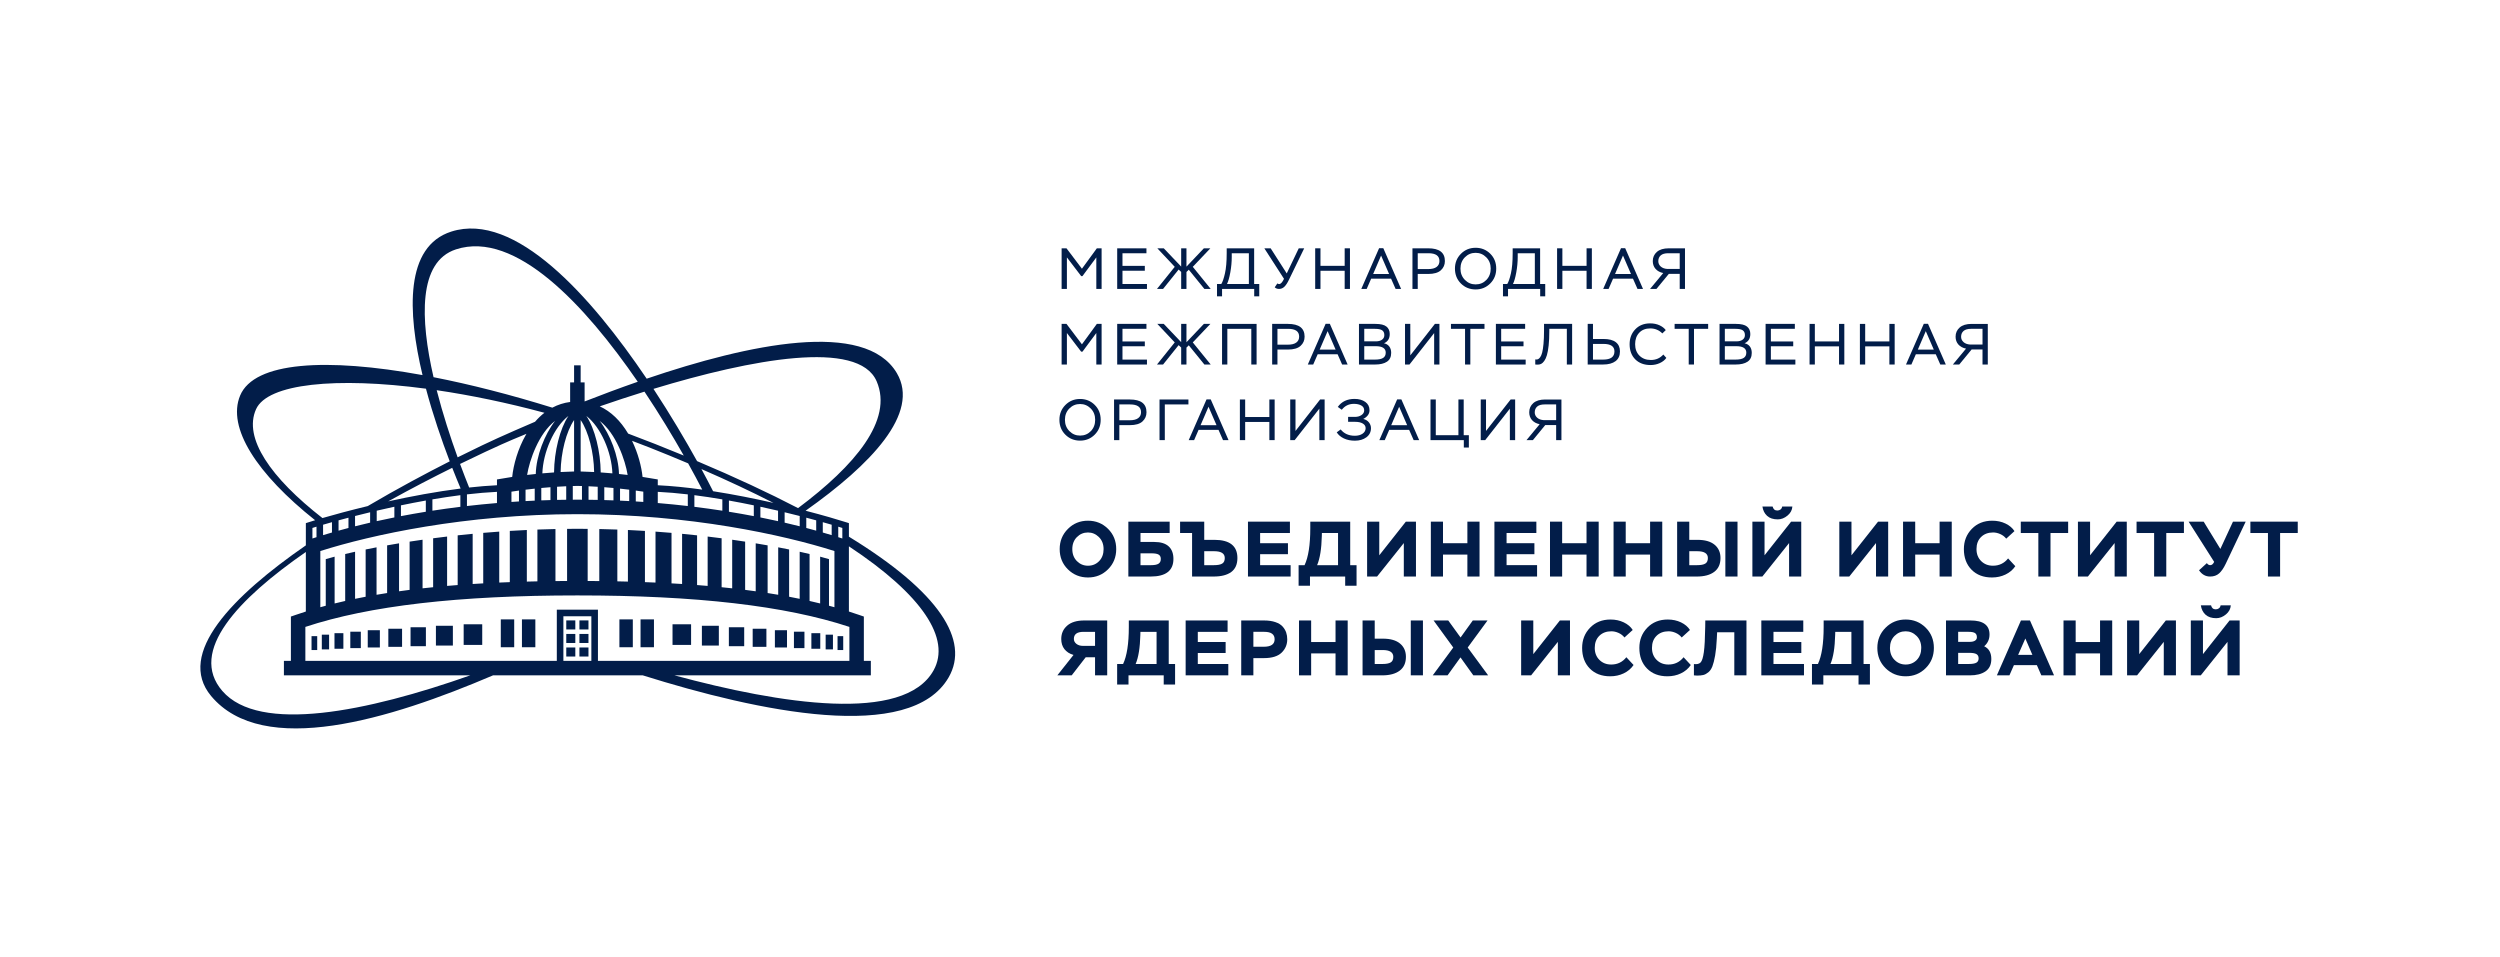 <?xml version="1.0" encoding="UTF-8"?>
<svg id="Layer_1" data-name="Layer 1" xmlns="http://www.w3.org/2000/svg" width="1045" height="400" viewBox="0 0 1045 400">
  <defs>
    <style>
      .cls-1 {
        fill-rule: evenodd;
      }

      .cls-1, .cls-2 {
        fill: #021d49;
        stroke-width: 0px;
      }
    </style>
  </defs>
  <g>
    <path class="cls-2" d="M446.37,221.097c2.285-2.294,5.087-3.442,8.41-3.442,3.299,0,6.089,1.131,8.372,3.394,2.285,2.261,3.427,5.084,3.427,8.471,0,3.366-1.143,6.184-3.427,8.457-2.283,2.273-5.072,3.408-8.372,3.408s-6.096-1.131-8.391-3.392c-2.294-2.261-3.442-5.087-3.442-8.474,0-3.321,1.14-6.13,3.423-8.424ZM450.138,234.537c1.28,1.289,2.825,1.934,4.641,1.934,1.856,0,3.408-.64,4.653-1.917,1.244-1.28,1.868-2.956,1.868-5.032,0-2.053-.649-3.726-1.951-5.015-1.299-1.287-2.823-1.932-4.57-1.932-1.816,0-3.361.645-4.641,1.932-1.275,1.289-1.915,2.963-1.915,5.015,0,2.055.64,3.726,1.915,5.015Z"/>
    <path class="cls-2" d="M488.92,222.802h-12.193v3.738h5.769c2.667,0,4.665.612,5.999,1.835,1.335,1.223,1.998,2.972,1.998,5.245,0,4.916-3.179,7.374-9.538,7.374h-9.306v-22.944h17.27v4.752ZM476.728,231.292v4.949h4.428c1.417,0,2.451-.202,3.095-.607.645-.403.967-1.064.967-1.984,0-.851-.294-1.458-.884-1.818-.59-.36-1.586-.54-2.984-.54h-4.622Z"/>
    <path class="cls-2" d="M493.274,218.049h10.095v7.604h4.229c6.423,0,9.637,2.536,9.637,7.606,0,2.622-.858,4.565-2.574,5.833s-4.167,1.901-7.357,1.901h-9.016v-18.192h-5.013v-4.752ZM503.369,230.408v5.833h4.063c1.574,0,2.721-.218,3.442-.657.723-.436,1.083-1.211,1.083-2.325,0-1.901-1.474-2.851-4.425-2.851h-4.162Z"/>
    <path class="cls-2" d="M521.651,218.049h17.535v4.752h-12.456v4.262h11.636v4.589h-11.636v4.589h12.752v4.752h-17.831v-22.944Z"/>
    <path class="cls-2" d="M542.815,236.241h2.494c1.593-3.366,2.392-8.512,2.392-15.437v-2.754h16.684v18.192h2.655v8.587h-4.755v-3.835h-14.714v3.835h-4.755v-8.587ZM552.519,224.082c-.133,5.352-.787,9.405-1.967,12.159h8.751v-13.439h-6.75l-.033,1.28Z"/>
    <path class="cls-2" d="M571.452,240.993v-22.944h5.082v14.063l11.112-14.063h4.229v22.944h-5.082v-13.996l-11.178,13.996h-4.162Z"/>
    <path class="cls-2" d="M613.366,231.816h-10.194v9.178h-5.077v-22.944h5.077v9.014h10.194v-9.014h5.079v22.944h-5.079v-9.178Z"/>
    <path class="cls-2" d="M624.665,218.049h17.535v4.752h-12.453v4.262h11.633v4.589h-11.633v4.589h12.75v4.752h-17.831v-22.944Z"/>
    <path class="cls-2" d="M663.169,231.816h-10.194v9.178h-5.077v-22.944h5.077v9.014h10.194v-9.014h5.079v22.944h-5.079v-9.178Z"/>
    <path class="cls-2" d="M689.742,231.816h-10.192v9.178h-5.082v-22.944h5.082v9.014h10.192v-9.014h5.082v22.944h-5.082v-9.178Z"/>
    <path class="cls-2" d="M706.121,225.653h3.411c3.145,0,5.539.685,7.177,2.05s2.458,3.216,2.458,5.556c0,2.534-.868,4.456-2.605,5.767s-4.179,1.967-7.326,1.967h-8.192v-22.944h5.077v7.604ZM706.121,230.408v5.833h3.247c1.574,0,2.721-.218,3.442-.657.721-.436,1.081-1.211,1.081-2.325,0-1.901-1.486-2.851-4.456-2.851h-3.314ZM721.2,218.049h5.079v22.944h-5.079v-22.944Z"/>
    <path class="cls-2" d="M732.497,240.993v-22.944h5.082v14.063l11.112-14.063h4.229v22.944h-5.082v-13.996l-11.178,13.996h-4.162ZM740.954,211.723c.261,1.116.917,1.673,1.967,1.673.502,0,.943-.142,1.327-.427.382-.284.616-.699.704-1.247h4.259c-.085,1.465-.763,2.728-2.029,3.788-1.27,1.06-2.624,1.588-4.067,1.588-1.901,0-3.385-.486-4.456-1.458-1.071-.972-1.726-2.278-1.967-3.918h4.262Z"/>
    <path class="cls-2" d="M768.835,240.993v-22.944h5.079v14.063l11.112-14.063h4.229v22.944h-5.082v-13.996l-11.176,13.996h-4.162Z"/>
    <path class="cls-2" d="M810.748,231.816h-10.194v9.178h-5.079v-22.944h5.079v9.014h10.194v-9.014h5.079v22.944h-5.079v-9.178Z"/>
    <path class="cls-2" d="M842.4,236.667c-1.026,1.508-2.399,2.671-4.115,3.489-1.714.82-3.598,1.23-5.651,1.23-3.565,0-6.409-1.088-8.54-3.261-2.131-2.174-3.195-5.042-3.195-8.604,0-3.342,1.102-6.155,3.311-8.441,2.204-2.283,5.058-3.425,8.552-3.425,2.055,0,3.906.401,5.556,1.197,1.65.799,2.892,1.851,3.721,3.164l-3.442,3.145c-.654-.83-1.486-1.47-2.491-1.917s-1.998-.671-2.984-.671c-2.074,0-3.75.628-5.03,1.884-1.278,1.256-1.917,2.944-1.917,5.063,0,2.055.652,3.726,1.951,5.015,1.299,1.289,2.944,1.934,4.933,1.934,2.6,0,4.71-1.017,6.326-3.048l3.015,3.245Z"/>
    <path class="cls-2" d="M844.688,218.049h19.796v4.752h-7.374v18.192h-5.082v-18.192h-7.341v-4.752Z"/>
    <path class="cls-2" d="M868.575,240.993v-22.944h5.079v14.063l11.112-14.063h4.229v22.944h-5.082v-13.996l-11.176,13.996h-4.162Z"/>
    <path class="cls-2" d="M893.083,218.049h19.796v4.752h-7.374v18.192h-5.082v-18.192h-7.341v-4.752Z"/>
    <path class="cls-2" d="M938.701,218.049l-8.327,17.568c-.872,1.837-1.801,3.19-2.785,4.065-.984.875-2.24,1.311-3.769,1.311-1.901,0-3.442-.875-4.622-2.622l3.278-2.984c.37.569.841.853,1.408.853.657,0,1.204-.46,1.64-1.377l-10.685-16.815h6.293l6.98,11.406,5.276-11.406h5.312Z"/>
    <path class="cls-2" d="M940.662,218.049h19.796v4.752h-7.376v18.192h-5.079v-18.192h-7.341v-4.752Z"/>
    <path class="cls-2" d="M457.728,274.729h-3.901l-5.866,7.571h-5.999l6.753-8.521c-1.661-.502-2.927-1.323-3.802-2.458-.875-1.138-1.311-2.546-1.311-4.229,0-2.273.825-4.131,2.474-5.572,1.65-1.441,4.025-2.164,7.13-2.164h9.602v22.944h-5.079v-7.571ZM457.728,269.977v-5.869h-4.819c-2.688,0-4.032.984-4.032,2.951,0,.83.355,1.524,1.067,2.081s1.631.837,2.768.837h5.015Z"/>
    <path class="cls-2" d="M466.962,277.547h2.491c1.595-3.366,2.392-8.512,2.392-15.437v-2.754h16.684v18.192h2.655v8.587h-4.752v-3.835h-14.717v3.835h-4.752v-8.587ZM476.666,265.388c-.133,5.352-.787,9.405-1.967,12.159h8.751v-13.439h-6.753l-.031,1.28Z"/>
    <path class="cls-2" d="M495.6,259.356h17.535v4.752h-12.453v4.262h11.633v4.589h-11.633v4.589h12.75v4.752h-17.831v-22.944Z"/>
    <path class="cls-2" d="M518.833,282.3v-22.944h9.505c1.856,0,3.451.23,4.783.69,1.332.458,2.344,1.081,3.034,1.868.687.787,1.18,1.617,1.474,2.491s.441,1.825.441,2.851c0,2.185-.787,4.037-2.358,5.556-1.574,1.517-4.032,2.278-7.374,2.278h-4.428v7.21h-5.077ZM523.91,264.108v6.229h4.361c3.015,0,4.522-1.038,4.522-3.115s-1.441-3.115-4.326-3.115h-4.558Z"/>
    <path class="cls-2" d="M558.253,273.122h-10.194v9.178h-5.077v-22.944h5.077v9.014h10.194v-9.014h5.079v22.944h-5.079v-9.178Z"/>
    <path class="cls-2" d="M574.631,266.959h3.411c3.145,0,5.537.685,7.177,2.05,1.638,1.365,2.458,3.216,2.458,5.556,0,2.534-.87,4.456-2.605,5.767-1.74,1.311-4.181,1.967-7.326,1.967h-8.194v-22.944h5.079v7.604ZM574.631,271.714v5.833h3.245c1.574,0,2.721-.218,3.442-.657.721-.436,1.081-1.211,1.081-2.325,0-1.901-1.484-2.851-4.456-2.851h-3.311ZM589.708,259.356h5.082v22.944h-5.082v-22.944Z"/>
    <path class="cls-2" d="M613.496,270.664l8.552,11.636h-6.194l-5.376-7.507-5.407,7.507h-6.196l8.587-11.636-8.227-11.309h6.13l5.146,7.113,5.113-7.113h6.163l-8.291,11.309Z"/>
    <path class="cls-2" d="M635.838,282.3v-22.944h5.079v14.063l11.112-14.063h4.226v22.944h-5.077v-13.996l-11.178,13.996h-4.162Z"/>
    <path class="cls-2" d="M682.831,277.974c-1.026,1.508-2.399,2.671-4.115,3.489-1.714.82-3.598,1.23-5.651,1.23-3.565,0-6.409-1.088-8.54-3.261-2.131-2.174-3.195-5.042-3.195-8.604,0-3.342,1.102-6.155,3.311-8.441,2.204-2.283,5.058-3.425,8.552-3.425,2.055,0,3.906.401,5.556,1.197,1.65.799,2.892,1.851,3.721,3.164l-3.442,3.145c-.654-.83-1.486-1.47-2.491-1.917s-1.998-.671-2.984-.671c-2.074,0-3.75.628-5.03,1.884-1.278,1.256-1.917,2.944-1.917,5.063,0,2.055.652,3.726,1.951,5.015,1.299,1.289,2.944,1.934,4.933,1.934,2.6,0,4.71-1.017,6.326-3.048l3.015,3.245Z"/>
    <path class="cls-2" d="M706.751,277.974c-1.026,1.508-2.399,2.671-4.115,3.489-1.714.82-3.598,1.23-5.651,1.23-3.565,0-6.409-1.088-8.54-3.261s-3.195-5.042-3.195-8.604c0-3.342,1.102-6.155,3.311-8.441,2.204-2.283,5.058-3.425,8.552-3.425,2.055,0,3.906.401,5.556,1.197,1.65.799,2.892,1.851,3.721,3.164l-3.442,3.145c-.654-.83-1.486-1.47-2.491-1.917-1.005-.448-1.998-.671-2.984-.671-2.074,0-3.75.628-5.03,1.884-1.278,1.256-1.917,2.944-1.917,5.063,0,2.055.652,3.726,1.951,5.015s2.944,1.934,4.933,1.934c2.6,0,4.71-1.017,6.326-3.048l3.015,3.245Z"/>
    <path class="cls-2" d="M724.936,264.274h-7.177l-.133,2.655c-.13,2.797-.365,5.155-.704,7.078-.339,1.925-.723,3.432-1.147,4.525-.427,1.093-1,1.927-1.721,2.508-.723.578-1.42.951-2.098,1.114s-1.541.244-2.588.244c-.46,0-.896-.031-1.313-.097v-4.719c1.268.152,2.197-.071,2.787-.673.588-.6,1.043-2.027,1.361-4.276.318-2.252.507-5.812.574-10.685l.033-2.591h17.206v22.944h-5.079v-18.026Z"/>
    <path class="cls-2" d="M736.237,259.356h17.535v4.752h-12.458v4.262h11.638v4.589h-11.638v4.589h12.752v4.752h-17.829v-22.944Z"/>
    <path class="cls-2" d="M757.399,277.547h2.494c1.593-3.366,2.392-8.512,2.392-15.437v-2.754h16.684v18.192h2.655v8.587h-4.755v-3.835h-14.714v3.835h-4.755v-8.587ZM767.102,265.388c-.133,5.352-.787,9.405-1.967,12.159h8.751v-13.439h-6.75l-.033,1.28Z"/>
    <path class="cls-2" d="M788.153,262.404c2.283-2.294,5.084-3.442,8.407-3.442,3.299,0,6.091,1.131,8.374,3.394,2.283,2.261,3.425,5.084,3.425,8.471,0,3.366-1.143,6.184-3.425,8.457-2.283,2.273-5.075,3.408-8.374,3.408s-6.096-1.131-8.391-3.392-3.442-5.087-3.442-8.474c0-3.321,1.143-6.13,3.425-8.424ZM791.921,275.843c1.278,1.289,2.823,1.934,4.639,1.934,1.858,0,3.408-.64,4.655-1.917,1.244-1.28,1.868-2.956,1.868-5.032,0-2.053-.649-3.726-1.951-5.015-1.301-1.287-2.823-1.932-4.572-1.932-1.816,0-3.361.645-4.639,1.932-1.278,1.289-1.917,2.963-1.917,5.015,0,2.055.64,3.726,1.917,5.015Z"/>
    <path class="cls-2" d="M813.431,259.356h10.258c5.288,0,7.931,1.956,7.931,5.869,0,1.986-.742,3.627-2.228,4.916,1.989.939,2.982,2.719,2.982,5.343,0,2.316-.806,4.032-2.425,5.146-1.617,1.114-3.79,1.671-6.521,1.671h-9.998v-22.944ZM818.511,264.108v4.195h4.752c1.005,0,1.771-.168,2.294-.507.526-.339.787-.813.787-1.425,0-.787-.251-1.361-.754-1.721-.502-.363-1.42-.543-2.754-.543h-4.326ZM818.511,272.892v4.655h4.392c1.508,0,2.579-.18,3.214-.54.63-.36.948-.967.948-1.82,0-.808-.294-1.391-.884-1.754-.59-.36-1.595-.54-3.015-.54h-4.655Z"/>
    <path class="cls-2" d="M844.756,259.356h3.769l10.064,22.944h-5.309l-1.868-4.262h-9.604l-1.868,4.262h-5.245l10.062-22.944ZM843.576,273.745h5.968l-2.951-6.85-3.017,6.85Z"/>
    <path class="cls-2" d="M877.822,273.122h-10.194v9.178h-5.079v-22.944h5.079v9.014h10.194v-9.014h5.079v22.944h-5.079v-9.178Z"/>
    <path class="cls-2" d="M889.12,282.3v-22.944h5.079v14.063l11.112-14.063h4.229v22.944h-5.082v-13.996l-11.176,13.996h-4.162Z"/>
    <path class="cls-2" d="M915.76,282.3v-22.944h5.079v14.063l11.112-14.063h4.226v22.944h-5.077v-13.996l-11.178,13.996h-4.162ZM924.217,253.029c.261,1.116.915,1.673,1.965,1.673.502,0,.946-.142,1.327-.427s.619-.699.704-1.247h4.262c-.085,1.465-.763,2.728-2.031,3.788s-2.624,1.588-4.065,1.588c-1.901,0-3.387-.486-4.456-1.458-1.071-.972-1.728-2.278-1.967-3.918h4.262Z"/>
  </g>
  <g>
    <path class="cls-2" d="M443.758,103.791h2.038l6.452,8.538,6.236-8.538h1.989v16.98h-2.209v-13.171l-5.798,7.81h-.533l-5.966-7.81v13.171h-2.209v-16.98Z"/>
    <path class="cls-2" d="M466.986,103.791h12.226v2.062h-10.017v5.288h9.339v2.012h-9.339v5.556h10.237v2.062h-12.446v-16.98Z"/>
    <path class="cls-2" d="M483.76,103.791h2.693l7.277,7.642v-7.642h2.209v7.665l7.277-7.665h2.716l-7.35,7.739,7.495,9.242h-2.643l-6.525-8.03-.969.948v7.082h-2.209v-7.108l-1.067-.993-6.502,8.101h-2.548l7.424-9.242-7.277-7.739Z"/>
    <path class="cls-2" d="M508.71,118.71h1.794c.536-.841,1.043-2.321,1.529-4.439.486-2.119.728-4.923.728-8.417v-2.062h11.474v14.918h2.136v5.167h-2.112v-3.105h-13.439v3.105h-2.11v-5.167ZM514.872,107.43c0,2.069-.199,4.205-.595,6.404-.396,2.2-.863,3.826-1.396,4.876h9.147v-12.856h-7.156v1.576Z"/>
    <path class="cls-2" d="M533.924,118.468c.244.178.502.266.777.266.647,0,1.318-.728,2.012-2.183l-8.222-12.759h2.643l6.72,10.503,5.023-10.503h2.28l-6.357,13.1c-.63,1.325-1.263,2.304-1.903,2.934-.638.63-1.394.946-2.268.946-.744,0-1.342-.228-1.794-.68l1.09-1.624Z"/>
    <path class="cls-2" d="M562.073,113.18h-10.114v7.592h-2.209v-16.98h2.209v7.326h10.114v-7.326h2.209v16.98h-2.209v-7.592Z"/>
    <path class="cls-2" d="M576.47,103.742h1.747l7.447,17.03h-2.304l-1.894-4.293h-8.32l-1.868,4.293h-2.256l7.447-17.03ZM573.972,114.538h6.672l-3.349-7.715-3.323,7.715Z"/>
    <path class="cls-2" d="M590.405,120.772v-16.98h6.599c4.641,0,6.961,1.778,6.961,5.335,0,1.538-.562,2.818-1.685,3.847-1.123,1.026-2.892,1.541-5.3,1.541h-4.366v6.258h-2.209ZM592.614,105.853v6.622h4.316c1.602,0,2.795-.299,3.579-.898.785-.597,1.176-1.422,1.176-2.474,0-2.166-1.526-3.25-4.584-3.25h-4.487Z"/>
    <path class="cls-2" d="M610.671,106.083c1.664-1.673,3.709-2.51,6.137-2.51,2.408,0,4.447.825,6.113,2.474,1.666,1.65,2.498,3.726,2.498,6.234,0,2.474-.832,4.544-2.498,6.21-1.666,1.666-3.705,2.498-6.113,2.498-2.427,0-4.473-.825-6.137-2.474-1.666-1.65-2.501-3.726-2.501-6.234,0-2.458.834-4.525,2.501-6.198ZM612.332,117.001c1.237,1.252,2.728,1.88,4.475,1.88,1.794,0,3.295-.623,4.499-1.868,1.206-1.247,1.808-2.823,1.808-4.731s-.619-3.484-1.856-4.731c-1.237-1.244-2.721-1.868-4.451-1.868-1.764,0-3.259.623-4.487,1.868-1.23,1.247-1.844,2.823-1.844,4.731,0,1.891.619,3.465,1.856,4.719Z"/>
    <path class="cls-2" d="M628.244,118.71h1.794c.533-.841,1.043-2.321,1.529-4.439.486-2.119.728-4.923.728-8.417v-2.062h11.474v14.918h2.136v5.167h-2.112v-3.105h-13.439v3.105h-2.11v-5.167ZM634.406,107.43c0,2.069-.199,4.205-.595,6.404-.396,2.2-.863,3.826-1.396,4.876h9.147v-12.856h-7.156v1.576Z"/>
    <path class="cls-2" d="M663.186,113.18h-10.114v7.592h-2.209v-16.98h2.209v7.326h10.114v-7.326h2.209v16.98h-2.209v-7.592Z"/>
    <path class="cls-2" d="M677.583,103.742h1.747l7.447,17.03h-2.304l-1.894-4.293h-8.32l-1.868,4.293h-2.256l7.447-17.03ZM675.085,114.538h6.67l-3.347-7.715-3.323,7.715Z"/>
    <path class="cls-2" d="M702.12,114.488h-4.56l-5.167,6.284h-2.669l5.506-6.646c-1.358-.275-2.425-.849-3.202-1.723-.775-.872-1.164-1.965-1.164-3.276,0-1.55.571-2.83,1.711-3.833,1.14-1.003,2.802-1.503,4.985-1.503h6.767v16.98h-2.207v-6.284ZM702.12,112.426v-6.573h-4.778c-1.425,0-2.474.299-3.155.898-.678.597-1.019,1.406-1.019,2.425,0,.872.337,1.614,1.007,2.219.671.607,1.588.951,2.754,1.031h5.191Z"/>
    <path class="cls-2" d="M443.758,135.389h2.038l6.452,8.538,6.236-8.538h1.989v16.98h-2.209v-13.171l-5.798,7.81h-.533l-5.966-7.81v13.171h-2.209v-16.98Z"/>
    <path class="cls-2" d="M466.986,135.389h12.226v2.062h-10.017v5.288h9.339v2.012h-9.339v5.556h10.237v2.062h-12.446v-16.98Z"/>
    <path class="cls-2" d="M483.76,135.389h2.693l7.277,7.642v-7.642h2.209v7.665l7.277-7.665h2.716l-7.35,7.739,7.495,9.242h-2.643l-6.525-8.03-.969.948v7.082h-2.209v-7.108l-1.067-.993-6.502,8.101h-2.548l7.424-9.242-7.277-7.739Z"/>
    <path class="cls-2" d="M523.045,137.451h-10.017v14.918h-2.209v-16.98h14.435v16.98h-2.209v-14.918Z"/>
    <path class="cls-2" d="M531.765,152.369v-16.98h6.599c4.641,0,6.961,1.778,6.961,5.338,0,1.536-.562,2.816-1.685,3.845-1.123,1.026-2.892,1.541-5.3,1.541h-4.366v6.258h-2.209ZM533.974,137.451v6.622h4.316c1.602,0,2.795-.299,3.579-.898.785-.597,1.176-1.422,1.176-2.474,0-2.166-1.526-3.25-4.584-3.25h-4.487Z"/>
    <path class="cls-2" d="M554.116,135.339h1.747l7.447,17.03h-2.304l-1.894-4.293h-8.32l-1.868,4.293h-2.256l7.447-17.03ZM551.618,146.136h6.67l-3.347-7.715-3.323,7.715Z"/>
    <path class="cls-2" d="M568.051,135.389h6.867c2.166,0,3.707.372,4.62,1.116.915.744,1.372,1.778,1.372,3.105,0,1.891-.801,3.186-2.403,3.88.939.194,1.676.64,2.209,1.335.533.695.799,1.593.799,2.693,0,1.666-.59,2.892-1.771,3.676s-2.83,1.176-4.949,1.176h-6.743v-16.98ZM570.26,137.451v5.238h4.826c1.083,0,1.948-.23,2.595-.69.647-.462.972-1.105.972-1.929,0-.905-.296-1.569-.886-1.989s-1.605-.63-3.043-.63h-4.463ZM570.26,144.704v5.603h4.511c1.536,0,2.664-.235,3.385-.704s1.079-1.204,1.079-2.207c0-1.794-1.406-2.693-4.219-2.693h-4.755Z"/>
    <path class="cls-2" d="M587.298,152.369v-16.98h2.209v13.148l10.284-13.148h1.891v16.98h-2.207v-13.148l-10.311,13.148h-1.868Z"/>
    <path class="cls-2" d="M606.497,135.389h14.02v2.062h-5.918v14.918h-2.207v-14.918h-5.895v-2.062Z"/>
    <path class="cls-2" d="M625.281,135.389h12.226v2.062h-10.017v5.288h9.339v2.012h-9.339v5.556h10.237v2.062h-12.446v-16.98Z"/>
    <path class="cls-2" d="M654.935,137.451h-7.324v1.043c0,2.264-.095,4.245-.28,5.942-.187,1.7-.429,3.046-.728,4.039-.299.996-.668,1.797-1.105,2.403-.436.604-.87,1.014-1.296,1.223-.429.211-.91.315-1.444.315-.228,0-.567-.014-1.019-.047v-2.136c.403.066.763.045,1.079-.059.315-.107.642-.394.984-.863.339-.467.619-1.131.837-1.989.218-.856.401-2.062.545-3.615.147-1.552.218-3.404.218-5.553v-2.766h11.742v16.98h-2.209v-14.918Z"/>
    <path class="cls-2" d="M665.864,141.696h4.439c2.264,0,3.97.448,5.117,1.346,1.147.898,1.723,2.178,1.723,3.845,0,1.78-.616,3.138-1.844,4.074-1.23.939-2.968,1.408-5.217,1.408h-6.428v-16.98h2.209v6.307ZM665.864,143.758v6.549h4.293c3.122,0,4.681-1.14,4.681-3.42,0-2.086-1.536-3.129-4.608-3.129h-4.366Z"/>
    <path class="cls-2" d="M696.535,149.603c-.647.905-1.564,1.631-2.754,2.171-1.188.543-2.47.813-3.845.813-2.669,0-4.795-.789-6.381-2.365-1.583-1.576-2.377-3.691-2.377-6.343,0-2.491.789-4.565,2.365-6.222,1.579-1.657,3.653-2.486,6.222-2.486,1.455,0,2.754.263,3.894.787,1.14.526,2.017,1.202,2.631,2.027l-1.429,1.382c-1.391-1.389-3.074-2.086-5.046-2.086-1.958,0-3.501.607-4.634,1.82-1.133,1.214-1.697,2.806-1.697,4.778,0,1.989.607,3.586,1.818,4.79,1.214,1.206,2.806,1.808,4.778,1.808,2.102,0,3.833-.761,5.193-2.28l1.261,1.406Z"/>
    <path class="cls-2" d="M699.989,135.389h14.02v2.062h-5.918v14.918h-2.207v-14.918h-5.895v-2.062Z"/>
    <path class="cls-2" d="M718.773,135.389h6.867c2.166,0,3.707.372,4.62,1.116.915.744,1.372,1.778,1.372,3.105,0,1.891-.801,3.186-2.403,3.88.939.194,1.676.64,2.209,1.335.533.695.799,1.593.799,2.693,0,1.666-.59,2.892-1.771,3.676s-2.83,1.176-4.947,1.176h-6.746v-16.98ZM720.982,137.451v5.238h4.826c1.083,0,1.948-.23,2.595-.69.647-.462.972-1.105.972-1.929,0-.905-.296-1.569-.886-1.989-.59-.419-1.605-.63-3.043-.63h-4.463ZM720.982,144.704v5.603h4.511c1.536,0,2.664-.235,3.385-.704s1.079-1.204,1.079-2.207c0-1.794-1.406-2.693-4.219-2.693h-4.755Z"/>
    <path class="cls-2" d="M738.019,135.389h12.226v2.062h-10.017v5.288h9.339v2.012h-9.339v5.556h10.237v2.062h-12.446v-16.98Z"/>
    <path class="cls-2" d="M768.716,144.778h-10.114v7.592h-2.209v-16.98h2.209v7.326h10.114v-7.326h2.209v16.98h-2.209v-7.592Z"/>
    <path class="cls-2" d="M789.76,144.778h-10.114v7.592h-2.209v-16.98h2.209v7.326h10.114v-7.326h2.209v16.98h-2.209v-7.592Z"/>
    <path class="cls-2" d="M804.154,135.339h1.747l7.447,17.03h-2.304l-1.894-4.293h-8.32l-1.868,4.293h-2.256l7.447-17.03ZM801.656,146.136h6.67l-3.347-7.715-3.323,7.715Z"/>
    <path class="cls-2" d="M828.691,146.086h-4.56l-5.167,6.284h-2.669l5.506-6.646c-1.358-.275-2.425-.849-3.202-1.723-.775-.872-1.164-1.965-1.164-3.273,0-1.555.571-2.832,1.711-3.835s2.802-1.503,4.985-1.503h6.767v16.98h-2.207v-6.284ZM828.691,144.024v-6.573h-4.778c-1.425,0-2.474.299-3.155.898-.678.597-1.019,1.406-1.019,2.425,0,.872.337,1.614,1.007,2.219.671.607,1.588.951,2.754,1.031h5.191Z"/>
    <path class="cls-2" d="M445.336,169.279c1.664-1.673,3.709-2.51,6.137-2.51,2.408,0,4.447.825,6.113,2.474,1.666,1.65,2.498,3.726,2.498,6.234,0,2.474-.832,4.544-2.498,6.21-1.666,1.666-3.705,2.498-6.113,2.498-2.427,0-4.473-.825-6.137-2.474-1.666-1.65-2.501-3.726-2.501-6.234,0-2.458.834-4.525,2.501-6.198ZM446.998,180.196c1.237,1.252,2.728,1.88,4.475,1.88,1.794,0,3.295-.623,4.499-1.868,1.206-1.247,1.808-2.823,1.808-4.731s-.619-3.484-1.856-4.731c-1.237-1.244-2.721-1.868-4.451-1.868-1.764,0-3.259.623-4.487,1.868-1.23,1.247-1.844,2.823-1.844,4.731,0,1.891.619,3.465,1.856,4.719Z"/>
    <path class="cls-2" d="M465.675,183.967v-16.98h6.599c4.641,0,6.961,1.778,6.961,5.335,0,1.538-.562,2.818-1.685,3.847-1.123,1.026-2.892,1.541-5.3,1.541h-4.366v6.258h-2.209ZM467.884,169.049v6.622h4.316c1.602,0,2.795-.299,3.579-.898.785-.597,1.176-1.422,1.176-2.474,0-2.166-1.526-3.25-4.584-3.25h-4.487Z"/>
    <path class="cls-2" d="M484.68,166.987h12.081v2.062h-9.872v14.918h-2.209v-16.98Z"/>
    <path class="cls-2" d="M504.334,166.937h1.747l7.447,17.03h-2.304l-1.894-4.293h-8.32l-1.868,4.293h-2.256l7.447-17.03ZM501.836,177.734h6.672l-3.349-7.715-3.323,7.715Z"/>
    <path class="cls-2" d="M530.592,176.375h-10.114v7.592h-2.209v-16.98h2.209v7.326h10.114v-7.326h2.209v16.98h-2.209v-7.592Z"/>
    <path class="cls-2" d="M539.312,183.967v-16.98h2.209v13.148l10.284-13.148h1.891v16.98h-2.207v-13.148l-10.311,13.148h-1.868Z"/>
    <path class="cls-2" d="M561.739,183.263c-1.327-.63-2.321-1.479-2.984-2.546l1.65-1.214c1.408,1.764,3.38,2.643,5.918,2.643,1.327,0,2.41-.294,3.252-.884.839-.59,1.261-1.356,1.261-2.292,0-.808-.394-1.453-1.178-1.929-.785-.476-1.839-.716-3.164-.716h-2.984v-2.062h2.837c1.086,0,2.003-.254,2.754-.763.751-.51,1.128-1.161,1.128-1.953,0-.922-.408-1.609-1.225-2.062-.815-.453-1.839-.678-3.07-.678-2.102,0-3.792.823-5.07,2.472l-1.673-1.188c1.602-2.233,3.939-3.347,7.011-3.347,1.827,0,3.328.419,4.499,1.261,1.173.841,1.759,2.005,1.759,3.494,0,.775-.237,1.474-.713,2.098-.479.621-1.114,1.128-1.906,1.515,1.036.261,1.832.749,2.389,1.47.559.718.837,1.515.837,2.389,0,1.6-.638,2.873-1.915,3.821-1.278.946-2.88,1.417-4.804,1.417-1.744,0-3.283-.315-4.608-.946Z"/>
    <path class="cls-2" d="M584.019,166.937h1.747l7.447,17.03h-2.304l-1.894-4.293h-8.32l-1.868,4.293h-2.256l7.447-17.03ZM581.521,177.734h6.67l-3.347-7.715-3.323,7.715Z"/>
    <path class="cls-2" d="M597.949,166.987h2.209v14.918h9.46v-14.918h2.207v14.918h2.159v5.167h-2.11v-3.105h-13.925v-16.98Z"/>
    <path class="cls-2" d="M618.947,183.967v-16.98h2.209v13.148l10.284-13.148h1.891v16.98h-2.207v-13.148l-10.311,13.148h-1.868Z"/>
    <path class="cls-2" d="M650.472,177.684h-4.56l-5.167,6.284h-2.669l5.506-6.646c-1.358-.275-2.425-.849-3.202-1.723-.775-.872-1.164-1.965-1.164-3.276,0-1.55.571-2.83,1.711-3.833,1.14-1.003,2.802-1.503,4.985-1.503h6.767v16.98h-2.207v-6.284ZM650.472,175.622v-6.573h-4.778c-1.425,0-2.474.299-3.155.898-.678.597-1.019,1.406-1.019,2.425,0,.872.337,1.614,1.007,2.219.671.607,1.588.951,2.754,1.031h5.191Z"/>
  </g>
  <g>
    <rect class="cls-2" x="130.222" y="265.91" width="2.372" height="5.807"/>
    <rect class="cls-2" x="134.519" y="265.289" width="3.044" height="6.159"/>
    <rect class="cls-2" x="139.815" y="264.669" width="3.717" height="6.511"/>
    <rect class="cls-2" x="146.429" y="264.05" width="4.394" height="6.861"/>
    <rect class="cls-2" x="153.718" y="263.429" width="5.065" height="7.216"/>
    <rect class="cls-2" x="162.326" y="262.812" width="5.739" height="7.566"/>
    <rect class="cls-2" x="171.608" y="262.191" width="6.415" height="7.92"/>
    <rect class="cls-2" x="182.213" y="261.573" width="7.087" height="8.27"/>
    <rect class="cls-2" x="193.812" y="260.952" width="7.76" height="8.622"/>
    <rect class="cls-2" x="209.332" y="258.903" width="5.605" height="11.642"/>
    <rect class="cls-2" x="218.17" y="258.903" width="5.605" height="11.642"/>
    <rect class="cls-2" x="236.703" y="259.329" width="3.784" height="3.784"/>
    <rect class="cls-2" x="236.703" y="264.988" width="3.784" height="3.78"/>
    <rect class="cls-2" x="236.703" y="270.648" width="3.784" height="3.78"/>
    <rect class="cls-2" x="350.094" y="265.91" width="2.371" height="5.807"/>
    <rect class="cls-2" x="345.122" y="265.289" width="3.047" height="6.159"/>
    <rect class="cls-2" x="339.155" y="264.669" width="3.719" height="6.511"/>
    <rect class="cls-2" x="331.865" y="264.05" width="4.394" height="6.861"/>
    <rect class="cls-2" x="323.904" y="263.429" width="5.064" height="7.216"/>
    <rect class="cls-2" x="314.62" y="262.812" width="5.738" height="7.566"/>
    <rect class="cls-2" x="304.665" y="262.191" width="6.411" height="7.92"/>
    <rect class="cls-2" x="293.388" y="261.573" width="7.086" height="8.27"/>
    <rect class="cls-2" x="281.114" y="260.952" width="7.76" height="8.622"/>
    <rect class="cls-2" x="267.748" y="258.903" width="5.605" height="11.642"/>
    <rect class="cls-2" x="258.911" y="258.903" width="5.603" height="11.642"/>
    <rect class="cls-2" x="242.2" y="259.329" width="3.782" height="3.784"/>
    <rect class="cls-2" x="242.2" y="264.988" width="3.782" height="3.78"/>
    <rect class="cls-2" x="242.2" y="270.648" width="3.782" height="3.78"/>
    <path class="cls-1" d="M354.843,224.328v-5.66l-.956-.305c-3.687-1.182-9.718-2.95-17.151-4.879,27.2-19.224,48.01-40.775,38.147-57.511-13.245-22.475-61.861-12.196-104.571,2.318-23.305-34.533-55.029-70.008-81.674-61.489-19.377,6.195-18.39,33.338-12.025,59.986-40.152-7.332-70.355-5.619-76.248,8.562-5.571,13.412,6.989,32.743,31.353,52.106-1.089.328-2.069.633-2.918.906l-.956.305-.001,7.334v1.958c-30.467,21.067-54.386,45.254-39.6,62.969,21.706,26.01,74.789,9.768,117.834-8.629h62.618c48.263,15.141,111.89,28.692,127.874.774,8.765-15.312-3.648-35.443-41.725-58.745ZM350.39,220.153c.604.185,1.175.36,1.704.525v4.411c-.547-.174-1.113-.357-1.704-.544v-4.392ZM343.925,218.269c1.323.37,2.564.726,3.716,1.064v4.359c-1.169-.357-2.411-.721-3.716-1.101v-4.322ZM337.027,216.397c1.443.38,2.827.749,4.147,1.111v4.308c-1.325-.37-2.707-.741-4.147-1.121v-4.298ZM348.794,230.332v23.485c-.751-.209-1.51-.416-2.271-.621v-19.478c-1.089-.322-2.327-.67-3.704-1.036v19.564c-1.453-.357-2.924-.709-4.421-1.047v-19.626c-1.296-.31-2.672-.628-4.131-.95v19.685c-1.453-.3-2.923-.593-4.418-.877v-19.752c-1.458-.298-2.98-.601-4.559-.901v19.835c-1.455-.249-2.926-.492-4.421-.724v-19.929c-1.609-.285-3.271-.571-4.982-.854v20.047c-1.455-.204-2.928-.401-4.419-.591v-20.163c-1.76-.271-3.566-.539-5.413-.8v20.32c-1.456-.16-2.931-.317-4.419-.466v-20.456c-1.906-.251-3.852-.492-5.839-.726v20.635c-1.455-.126-2.931-.244-4.419-.36v-20.779c-2.051-.222-4.14-.434-6.265-.636v20.973c-1.455-.091-2.933-.179-4.418-.261v-21.111c-2.197-.187-4.428-.362-6.692-.523v21.299c-1.458-.067-2.933-.123-4.42-.18v-21.411c-2.34-.146-4.715-.274-7.118-.385v21.569c-1.46-.039-2.93-.071-4.419-.103v-21.651c-2.487-.092-5.002-.165-7.545-.217v21.753c-1.605-.017-3.221-.032-4.857-.039v-21.787c-1.428-.014-2.862-.021-4.304-.021-1.441,0-2.875.007-4.301.021v21.787c-1.635.007-3.253.022-4.859.039v-21.753c-2.543.051-5.057.125-7.545.217v21.651c-1.486.032-2.957.064-4.419.103v-21.569c-2.404.111-4.777.239-7.118.385v21.411c-1.486.057-2.961.113-4.419.18v-21.299c-2.264.16-4.496.335-6.691.523v21.111c-1.486.082-2.962.17-4.419.261v-20.973c-2.127.202-4.213.414-6.265.636v20.779c-1.488.116-2.962.234-4.419.36v-20.635c-1.985.234-3.933.475-5.837.726v20.456c-1.491.148-2.964.305-4.42.466v-20.32c-1.849.261-3.652.529-5.412.8v20.163c-1.49.19-2.964.387-4.419.591v-20.047c-1.712.283-3.374.569-4.984.854v19.927c-1.494.234-2.965.477-4.42.726v-19.835c-1.579.301-3.1.604-4.557.901v19.752c-1.495.283-2.966.576-4.419.877v-19.685c-1.457.323-2.836.64-4.13.95v19.626c-1.497.338-2.968.69-4.42,1.047v-19.564c-1.376.367-2.617.714-3.705,1.036v19.478c-.76.205-1.519.411-2.269.621v-23.485c21.26-6.745,60.59-15.412,107.448-15.412s86.19,8.666,107.452,15.412ZM135.045,223.692v-4.359c1.152-.338,2.394-.694,3.718-1.064v4.322c-1.307.38-2.546.744-3.718,1.101ZM141.512,221.816v-4.308c1.321-.362,2.705-.732,4.148-1.111v4.298c-1.442.38-2.824.751-4.148,1.121ZM148.411,219.988v-4.301c2.013-.515,4.12-1.039,6.303-1.561v4.339c-2.201.51-4.302,1.017-6.303,1.523ZM258.734,198.126c-.157-7.457-3.687-16.552-8.08-22.19,6.854,5.186,10.726,16.478,11.701,22.588-1.234-.145-2.443-.278-3.621-.398ZM263.007,204.692v4.758c-1.269-.066-2.544-.131-3.832-.187v-5.012c1.239.131,2.52.276,3.832.441ZM255.981,197.864c-1.729-.154-3.364-.283-4.884-.388-.079-8.737-2.423-18.276-6.009-23.617,6.071,4.703,10.597,15.21,10.893,24.005ZM256.426,203.977v5.177c-1.27-.049-2.547-.092-3.835-.126v-5.377c1.207.092,2.493.2,3.835.325ZM248.343,197.306c-2.285-.127-4.201-.196-5.625-.223v-21.505c3.283,4.795,5.519,13.572,5.625,21.728ZM249.843,203.463v5.497c-1.27-.024-2.549-.046-3.834-.061v-5.642c1.114.049,2.399.116,3.834.207ZM243.26,203.155v5.721c-.64-.002-1.276-.007-1.918-.007-.641,0-1.277.005-1.916.007v-5.721c1.203-.031,1.884-.036,1.916-.036.032,0,.715.005,1.918.036ZM239.968,197.083c-1.422.027-3.34.097-5.627.223.109-8.155,2.345-16.932,5.627-21.728v21.505ZM236.677,203.256v5.642c-1.287.015-2.562.037-3.832.061v-5.497c1.432-.091,2.72-.158,3.832-.207ZM231.59,197.476c-1.521.104-3.156.233-4.884.388.293-8.794,4.821-19.303,10.894-24.005-3.586,5.341-5.931,14.88-6.01,23.617ZM230.094,203.652v5.377c-1.286.034-2.563.076-3.833.126v-5.177c1.342-.126,2.626-.234,3.833-.325ZM223.952,198.126c-1.177.12-2.384.253-3.619.398.977-6.11,4.845-17.402,11.702-22.588-4.396,5.638-7.926,14.733-8.082,22.19ZM214.098,199.351c-2.092.31-4.223.661-6.363,1.053v2.43c-3.765.183-7.666.508-11.63.949-1.166-2.895-2.458-6.219-3.804-9.853,8.071-3.948,14.252-6.776,17.221-8.112,2.829-1.272,6.396-2.797,10.544-4.487-.066.112-.131.222-.197.334-3.421,5.933-5.26,12.685-5.771,17.685ZM216.929,205.054v4.551c-1.054.064-2.103.133-3.144.202v-4.293c1.063-.165,2.111-.32,3.144-.46ZM207.735,205.588v4.68c-4.319.362-8.504.781-12.55,1.251v-4.869c4.282-.498,8.494-.862,12.55-1.062ZM219.678,204.692c1.314-.165,2.595-.31,3.834-.441v5.012c-1.288.057-2.566.121-3.834.187v-4.758ZM223.655,176.289c-6.246,2.662-11.567,5.023-15.616,6.845-3.032,1.365-9,4.158-16.746,8.034-3.022-8.375-6.209-18.142-8.753-28.066,14.142,2.076,29.407,5.225,45.036,9.441-1.384,1.07-2.692,2.321-3.922,3.746ZM192.547,204.204c-10.214,1.288-20.696,3.256-30.271,5.362,9.682-5.381,18.936-10.151,26.753-14.025,1.26,3.221,2.452,6.14,3.518,8.663ZM192.436,206.984v4.864c-4.045.498-7.946,1.042-11.693,1.621v-4.728c3.891-.663,7.811-1.259,11.693-1.757ZM177.994,209.22v4.685c-3.619.586-7.087,1.205-10.398,1.839v-4.509c3.397-.707,6.879-1.387,10.398-2.015ZM164.845,211.817v4.467c-2.561.513-5.023,1.032-7.381,1.556v-4.369c2.39-.557,4.858-1.111,7.381-1.655ZM298.07,205.327c-1.379-2.719-3.014-5.833-4.873-9.257,10.947,4.758,20.983,9.483,30.102,14.14-7.916-1.797-16.56-3.531-25.229-4.883ZM325.223,213.472v4.369c-2.357-.524-4.819-1.044-7.381-1.556v-4.467c2.525.544,4.992,1.098,7.381,1.655ZM315.09,211.236v4.509c-3.312-.635-6.78-1.253-10.4-1.839v-4.685c3.521.628,7.004,1.308,10.4,2.015ZM301.942,208.741v4.728c-3.746-.578-7.647-1.123-11.691-1.621v-4.864c3.882.498,7.8,1.094,11.691,1.757ZM293.531,204.652c-6.339-.884-12.627-1.532-18.582-1.818v-2.43c-2.138-.392-4.269-.743-6.361-1.053-.438-4.284-1.855-9.853-4.401-15.092,2.423.903,4.844,1.831,7.255,2.786,5.598,2.218,10.996,4.431,16.201,6.638,2.246,4.034,4.218,7.735,5.888,10.97ZM287.5,206.65v4.869c-4.044-.47-8.23-.889-12.55-1.251v-4.68c4.058.199,8.273.564,12.55,1.062ZM268.901,205.514v4.293c-1.04-.069-2.089-.138-3.146-.202v-4.551c1.037.14,2.084.295,3.146.46ZM327.974,218.466v-4.339c2.182.523,4.288,1.047,6.302,1.561v4.301c-2.002-.502-4.103-1.012-6.302-1.523ZM366.437,159.382c6.992,16.231-9.07,35.221-32.846,53.011-12.238-6.362-26.283-12.921-42.22-19.648-4.906-8.859-11.122-19.389-18.222-30.195,40.885-12.411,85.678-20.825,93.288-3.168ZM285.812,190.423c-3.876-1.603-7.857-3.214-11.947-4.835-3.765-1.491-7.536-2.94-11.299-4.345-3.209-5.411-7.224-9.244-11.866-11.391,5.992-2.074,12.274-4.151,18.686-6.146,6.24,9.348,11.813,18.584,16.426,26.716ZM190.579,104.238c24.872-8.114,54.075,23.421,76.006,55.334-7.728,2.691-15.215,5.492-22.217,8.235v-7.954h-1.65v-7.148h-2.75v7.148h-1.649v8.17c-2.632.344-5.12,1.142-7.441,2.378-17.382-5.399-34.194-9.708-49.66-12.74-5.594-24.359-6.437-48.268,9.361-53.423ZM107.031,171.04c4.83-10.726,33.524-13.552,71.02-8.567,2.925,10.981,6.593,21.61,9.932,30.363-9.78,4.962-21.854,11.391-34.279,18.71-7.417,1.783-13.954,3.553-18.923,4.999-21.571-16.805-33.185-33.439-27.752-45.505ZM130.593,220.678c.528-.165,1.099-.34,1.703-.525v4.392c-.59.187-1.157.37-1.703.544v-4.411ZM92.93,288.817c-14.31-16.56,6.758-38.583,34.913-58.088v24.889c-1.427.455-2.834.921-4.215,1.399l-2.035.701v18.533h-2.921v6.048h77.897c-42.988,15.178-88.153,24.439-103.638,6.517ZM247.189,276.251h-11.692v-18.665h11.692v18.665ZM249.939,276.251v-21.417h-17.192v21.417h-105.106v-14.206c26.789-8.849,64.018-13.159,113.701-13.159s86.914,4.31,113.702,13.159v14.206h-105.105ZM390.262,280.162c-12.317,22.337-64.171,14.087-108.324,2.137h82.078v-6.048h-2.924v-18.533l-2.034-.701c-1.382-.478-2.788-.944-4.216-1.399v-27.251c30.982,20.475,42.636,38.71,35.42,51.796Z"/>
  </g>
</svg>